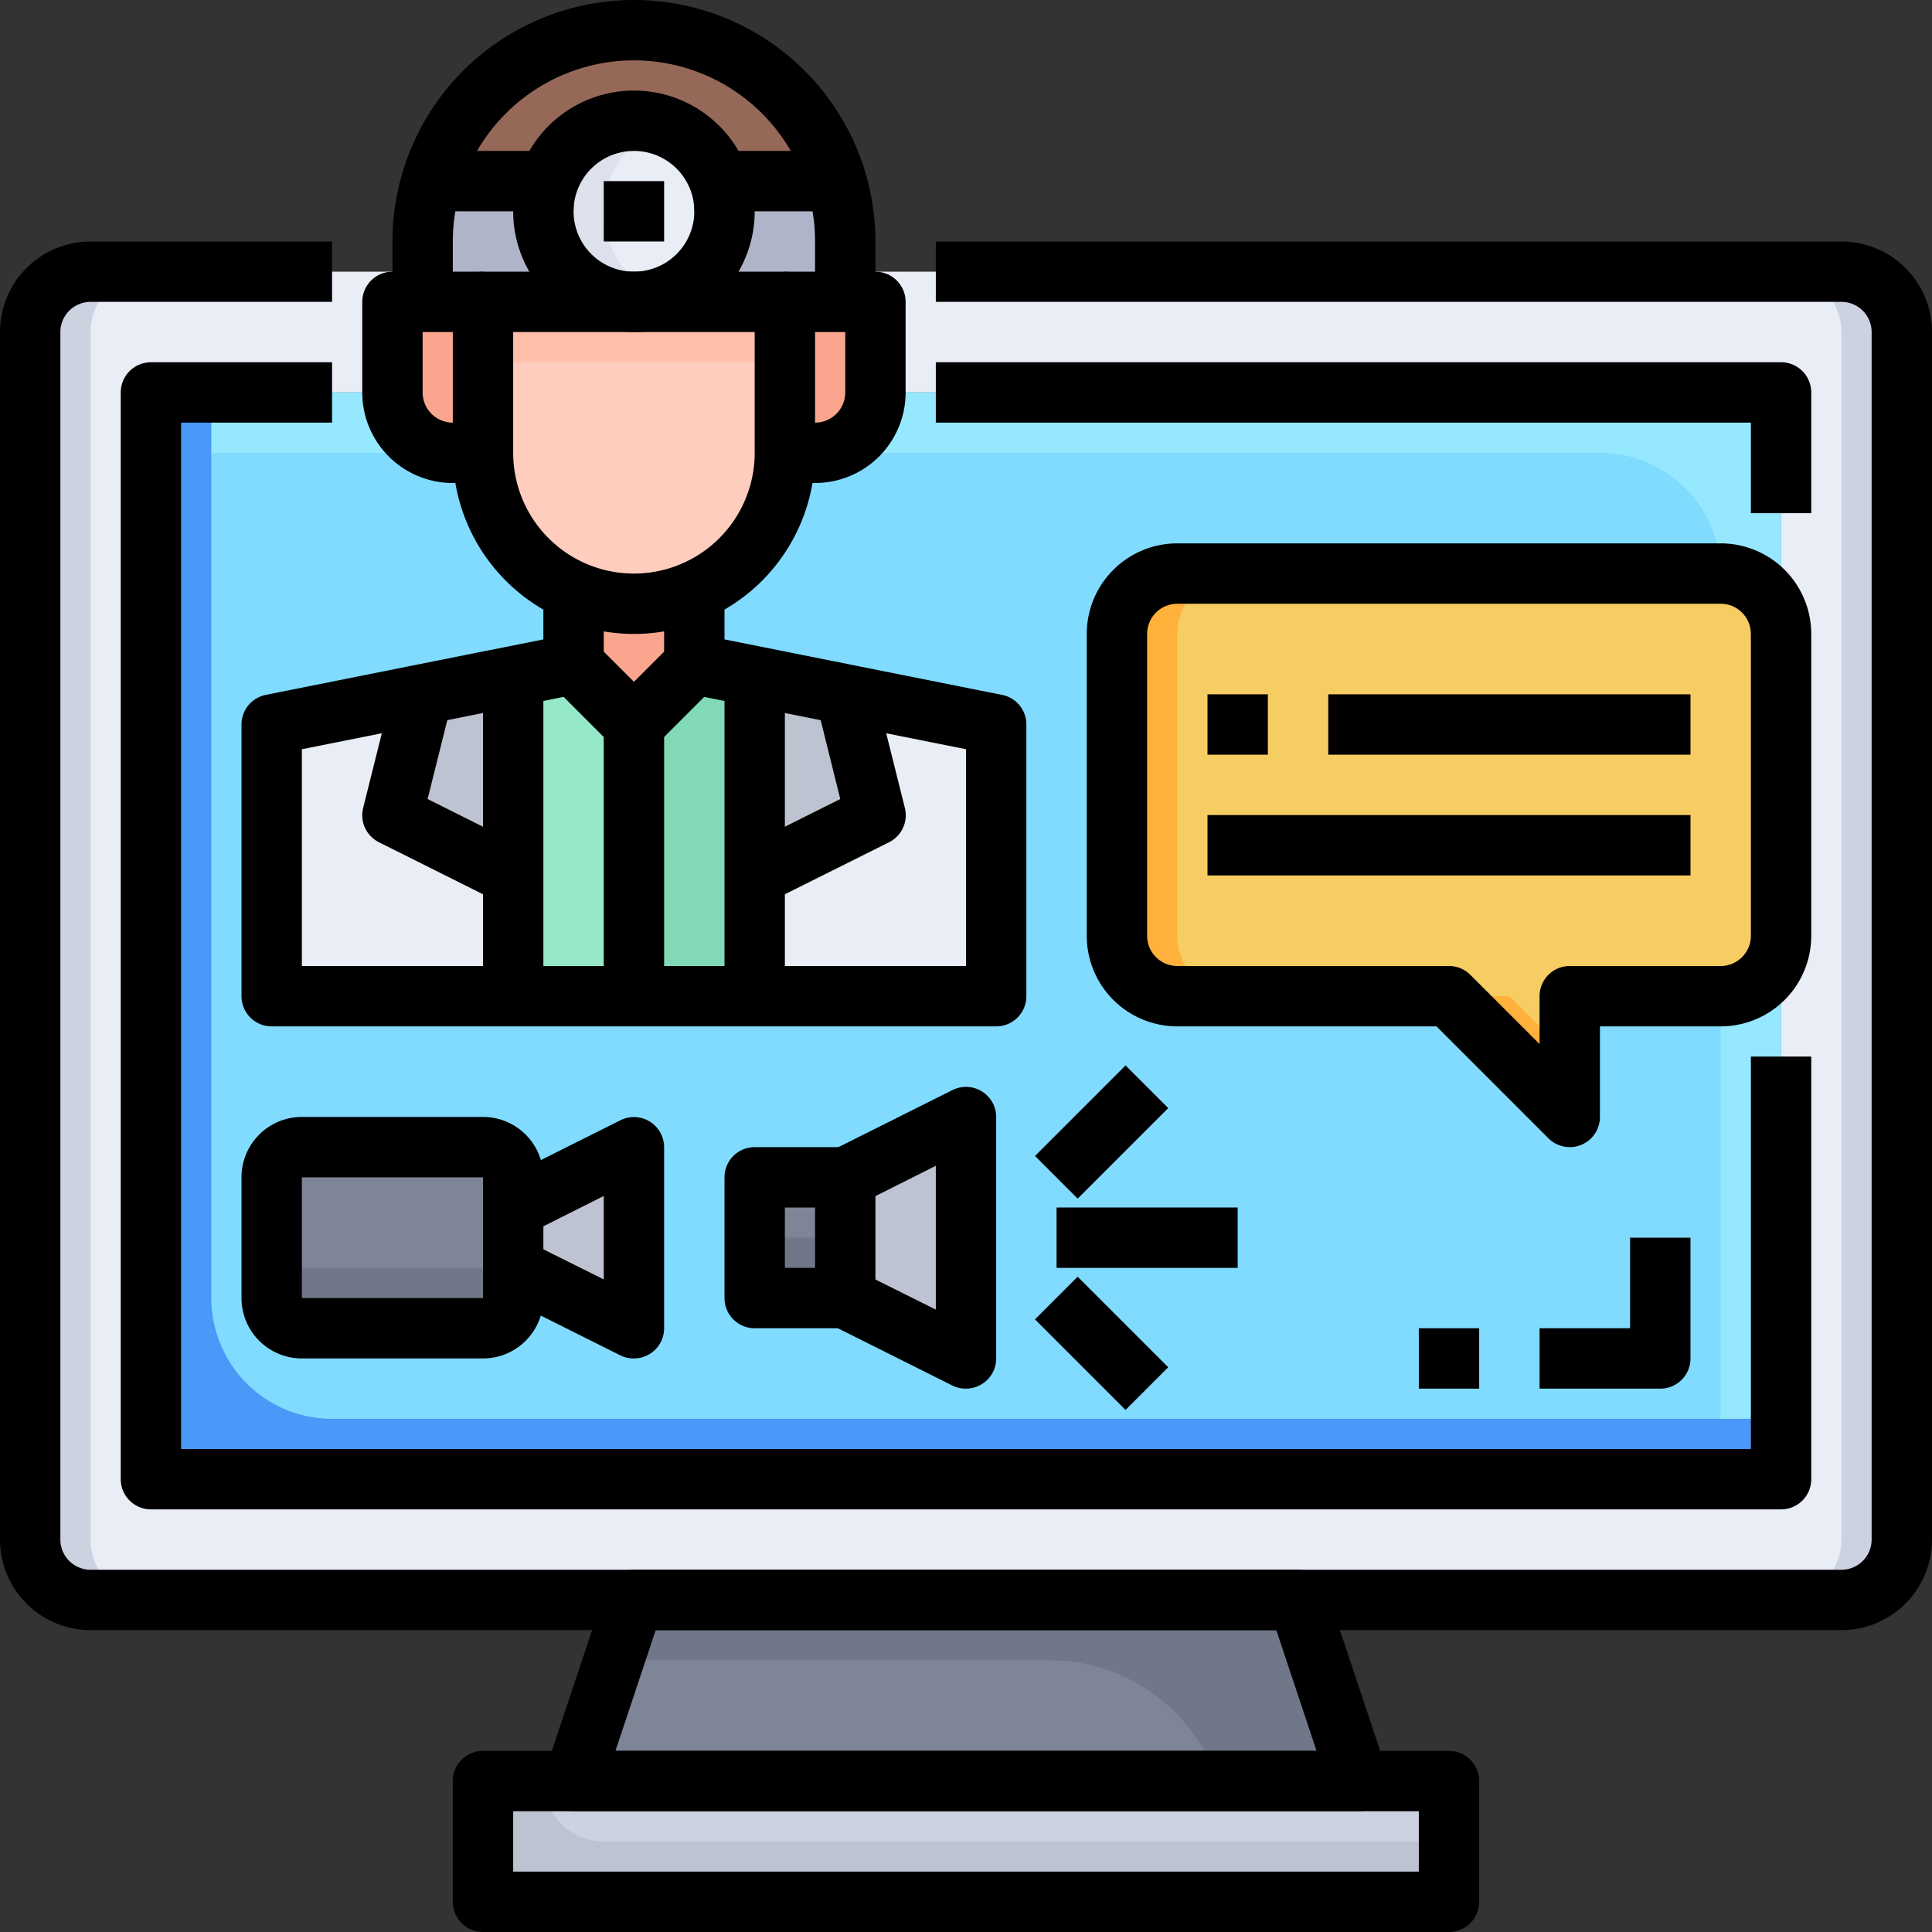 <svg height="512" viewBox="0 0 64 64" width="512" xmlns="http://www.w3.org/2000/svg"><rect x="0" y="0" width="64" height="64" fill="#333333" stroke="none"/><g id="_24-online_Healthcare" data-name="24-online Healthcare"><path d="m43 53 2 6h-26l2-6z" fill="#7e8596"/><path d="m40.333 59h4.667l-2-6h-22l-.667 2h14.451a5.848 5.848 0 0 1 5.549 4z" fill="#707789"/><path d="m48 59v4h-32v-4h3 26z" fill="#cdd2e1"/><path d="m18 59h-2v4h32v-2h-28a2 2 0 0 1 -2-2z" fill="#bec3d2"/><path d="m63 11v40a2.006 2.006 0 0 1 -2 2h-58a2.006 2.006 0 0 1 -2-2v-40a2.006 2.006 0 0 1 2-2h58a2.006 2.006 0 0 1 2 2zm-4 38v-36h-54v36z" fill="#e9edf5"/><path d="m61 9h-2a2.006 2.006 0 0 1 2 2v40a2.006 2.006 0 0 1 -2 2h2a2.006 2.006 0 0 0 2-2v-40a2.006 2.006 0 0 0 -2-2z" fill="#cdd2e1"/><path d="m3 53h2a2.006 2.006 0 0 1 -2-2v-40a2.006 2.006 0 0 1 2-2h-2a2.006 2.006 0 0 0 -2 2v40a2.006 2.006 0 0 0 2 2z" fill="#cdd2e1"/><path d="m5 13h54v36h-54z" fill="#80dbff"/><path d="m5 13v2h48a4 4 0 0 1 4 4v30h2v-36z" fill="#96e8ff"/><path d="m7 43v-30h-2v36h54v-2h-48a4 4 0 0 1 -4-4z" fill="#4a98f7"/><path d="m17 42v1a1 1 0 0 1 -1 1h-6a1 1 0 0 1 -1-1v-4a1 1 0 0 1 1-1h6a1 1 0 0 1 1 1z" fill="#7e8596"/><path d="m16 42h-6a1 1 0 0 1 -1-1v2a1 1 0 0 0 1 1h6a1 1 0 0 0 1-1v-2a1 1 0 0 1 -1 1z" fill="#707789"/><path d="m21 38v6l-4-2v-2z" fill="#bec3d2"/><path d="m32 37v8l-4-2v-4z" fill="#bec3d2"/><path d="m25 39h3v4h-3z" fill="#7e8596"/><path d="m25 41h3v2h-3z" fill="#707789"/><path d="m59 21v10a2.006 2.006 0 0 1 -2 2h-5v4l-4-4h-9a2.006 2.006 0 0 1 -2-2v-10a2.006 2.006 0 0 1 2-2h18a2.006 2.006 0 0 1 2 2z" fill="#f5cd62"/><path d="m39 31v-10a2.006 2.006 0 0 1 2-2h-2a2.006 2.006 0 0 0 -2 2v10a2.006 2.006 0 0 0 2 2h2a2.006 2.006 0 0 1 -2-2z" fill="#ffb13b"/><path d="m50 33h-2l4 4v-2z" fill="#ffb13b"/><path d="m25 29v4h-4v-9l2-2 2 .4z" fill="#82d9b6"/><path d="m33 24v9h-8v-4l4-2-1-4z" fill="#e9edf5"/><path d="m29 11v2a2.006 2.006 0 0 1 -2 2h-1v-5h3z" fill="#faa68e"/><path d="m28 23 1 4-4 2v-6.6z" fill="#bec3d2"/><path d="m28 8v2h-7a3 3 0 0 0 3-3 2.772 2.772 0 0 0 -.18-1h3.89a6.908 6.908 0 0 1 .29 2z" fill="#afb4c8"/><path d="m27.71 6h-3.89a2.988 2.988 0 0 0 -5.64 0h-3.89a7 7 0 0 1 13.42 0z" fill="#966857"/><path d="m23 19.59a5.083 5.083 0 0 1 -4 0 5.029 5.029 0 0 1 -3-4.59v-5h10v5a5.029 5.029 0 0 1 -3 4.59z" fill="#ffcdbe"/><path d="m21 10h-5v2h5 5v-2z" fill="#ffbeaa"/><path d="m23.82 6a2.772 2.772 0 0 1 .18 1 3 3 0 0 1 -6 0 2.772 2.772 0 0 1 .18-1 2.988 2.988 0 0 1 5.64 0z" fill="#e9edf5"/><path d="m20 7a2.772 2.772 0 0 1 .18-1 2.956 2.956 0 0 1 1.82-1.826 3.006 3.006 0 0 0 -1-.174 2.968 2.968 0 0 0 -2.82 2 2.772 2.772 0 0 0 -.18 1 2.973 2.973 0 0 0 4 2.817 2.986 2.986 0 0 1 -2-2.817z" fill="#dce1eb"/><path d="m23 19.59v2.41l-2 2-2-2v-2.41a5.083 5.083 0 0 0 4 0z" fill="#faa68e"/><path d="m21 24v9h-4v-4-6.6l2-.4z" fill="#95e8c8"/><path d="m21 10h-7v-2a6.908 6.908 0 0 1 .29-2h3.89a2.772 2.772 0 0 0 -.18 1 3 3 0 0 0 3 3z" fill="#afb4c8"/><path d="m17 29v4h-8v-9l5-1-1 4z" fill="#e9edf5"/><path d="m17 22.4v6.6l-4-2 1-4z" fill="#bec3d2"/><path d="m16 10v5h-1a2.006 2.006 0 0 1 -2-2v-3z" fill="#faa68e"/><path d="m61 54h-58a3 3 0 0 1 -3-3v-40a3 3 0 0 1 3-3h8v2h-8a1 1 0 0 0 -1 1v40a1 1 0 0 0 1 1h58a1 1 0 0 0 1-1v-40a1 1 0 0 0 -1-1h-30v-2h30a3 3 0 0 1 3 3v40a3 3 0 0 1 -3 3z"/><path d="m60 17h-2v-3h-27v-2h28a1 1 0 0 1 1 1z"/><path d="m59 50h-54a1 1 0 0 1 -1-1v-36a1 1 0 0 1 1-1h6v2h-5v34h52v-13h2v14a1 1 0 0 1 -1 1z"/><path d="m45 60h-26a1 1 0 0 1 -.948-1.316l2-6a1 1 0 0 1 .948-.684h22a1 1 0 0 1 .948.684l2 6a1 1 0 0 1 -.948 1.316zm-24.612-2h23.224l-1.333-4h-20.558z"/><path d="m48 64h-32a1 1 0 0 1 -1-1v-4a1 1 0 0 1 1-1h32a1 1 0 0 1 1 1v4a1 1 0 0 1 -1 1zm-31-2h30v-2h-30z"/><path d="m21 21a6.006 6.006 0 0 1 -6-6v-5a1 1 0 0 1 1-1h10a1 1 0 0 1 1 1v5a6.006 6.006 0 0 1 -6 6zm-4-10v4a4 4 0 0 0 8 0v-4z"/><path d="m21 11a4 4 0 1 1 4-4 4 4 0 0 1 -4 4zm0-6a2 2 0 1 0 2 2 2 2 0 0 0 -2-2z"/><path d="m20 6h2v2h-2z"/><path d="m27 16h-1v-2h1a1 1 0 0 0 1-1v-2h-2v-2h3a1 1 0 0 1 1 1v3a3 3 0 0 1 -3 3z"/><path d="m16 16h-1a3 3 0 0 1 -3-3v-3a1 1 0 0 1 1-1h3v2h-2v2a1 1 0 0 0 1 1h1z"/><path d="m29 10h-2v-2a6 6 0 0 0 -12 0v2h-2v-2a8 8 0 0 1 16 0z"/><path d="m14 5h5v2h-5z"/><path d="m23 5h5v2h-5z"/><path d="m33 34h-24a1 1 0 0 1 -1-1v-9a1 1 0 0 1 .8-.98l9.2-1.839v-2.181h2v3a1 1 0 0 1 -.8.98l-9.2 1.839v7.181h22v-7.181l-9.2-1.839a1 1 0 0 1 -.8-.98v-3h2v2.181l9.2 1.839a1 1 0 0 1 .8.98v9a1 1 0 0 1 -1 1z"/><path d="m21 25a1 1 0 0 1 -.707-.293l-2-2 1.414-1.414 1.293 1.293 1.293-1.293 1.414 1.414-2 2a1 1 0 0 1 -.707.293z"/><path d="m16 22h2v11h-2z"/><path d="m24 22h2v11h-2z"/><path d="m25.447 29.9-.894-1.79 3.282-1.641-.8-3.222 1.94-.484 1 4a1 1 0 0 1 -.523 1.137z"/><path d="m16.553 29.9-4-2a1 1 0 0 1 -.523-1.137l1-4 1.94.484-.805 3.222 3.282 1.641z"/><path d="m20 24h2v9h-2z"/><path d="m16 45h-6a2 2 0 0 1 -2-2v-4a2 2 0 0 1 2-2h6a2 2 0 0 1 2 2v4a2 2 0 0 1 -2 2zm-6-6v4h6v-4z"/><path d="m21 45a1 1 0 0 1 -.447-.1l-4-2 .894-1.79 2.553 1.272v-2.764l-2.553 1.282-.894-1.79 4-2a1 1 0 0 1 1.447.89v6a1 1 0 0 1 -1 1z"/><path d="m28 44h-3a1 1 0 0 1 -1-1v-4a1 1 0 0 1 1-1h3a1 1 0 0 1 1 1v4a1 1 0 0 1 -1 1zm-2-2h1v-2h-1z"/><path d="m32 46a1 1 0 0 1 -.447-.1l-4-2 .894-1.79 2.553 1.272v-4.764l-2.553 1.282-.894-1.79 4-2a1 1 0 0 1 1.447.89v8a1 1 0 0 1 -1 1z"/><path d="m35 40h6v2h-6z"/><path d="m34.379 36.5h4.243v2h-4.243z" transform="matrix(.707 -.707 .707 .707 -15.826 36.793)"/><path d="m35.5 42.379h2v4.243h-2z" transform="matrix(.707 -.707 .707 .707 -20.776 38.843)"/><path d="m52 38a1 1 0 0 1 -.707-.293l-3.707-3.707h-8.586a3 3 0 0 1 -3-3v-10a3 3 0 0 1 3-3h18a3 3 0 0 1 3 3v10a3 3 0 0 1 -3 3h-4v3a1 1 0 0 1 -.617.924.987.987 0 0 1 -.383.076zm-13-18a1 1 0 0 0 -1 1v10a1 1 0 0 0 1 1h9a1 1 0 0 1 .707.293l2.293 2.293v-1.586a1 1 0 0 1 1-1h5a1 1 0 0 0 1-1v-10a1 1 0 0 0 -1-1z"/><path d="m40 23h2v2h-2z"/><path d="m44 23h12v2h-12z"/><path d="m40 27h16v2h-16z"/><path d="m55 46h-4v-2h3v-3h2v4a1 1 0 0 1 -1 1z"/><path d="m47 44h2v2h-2z"/></g></svg>